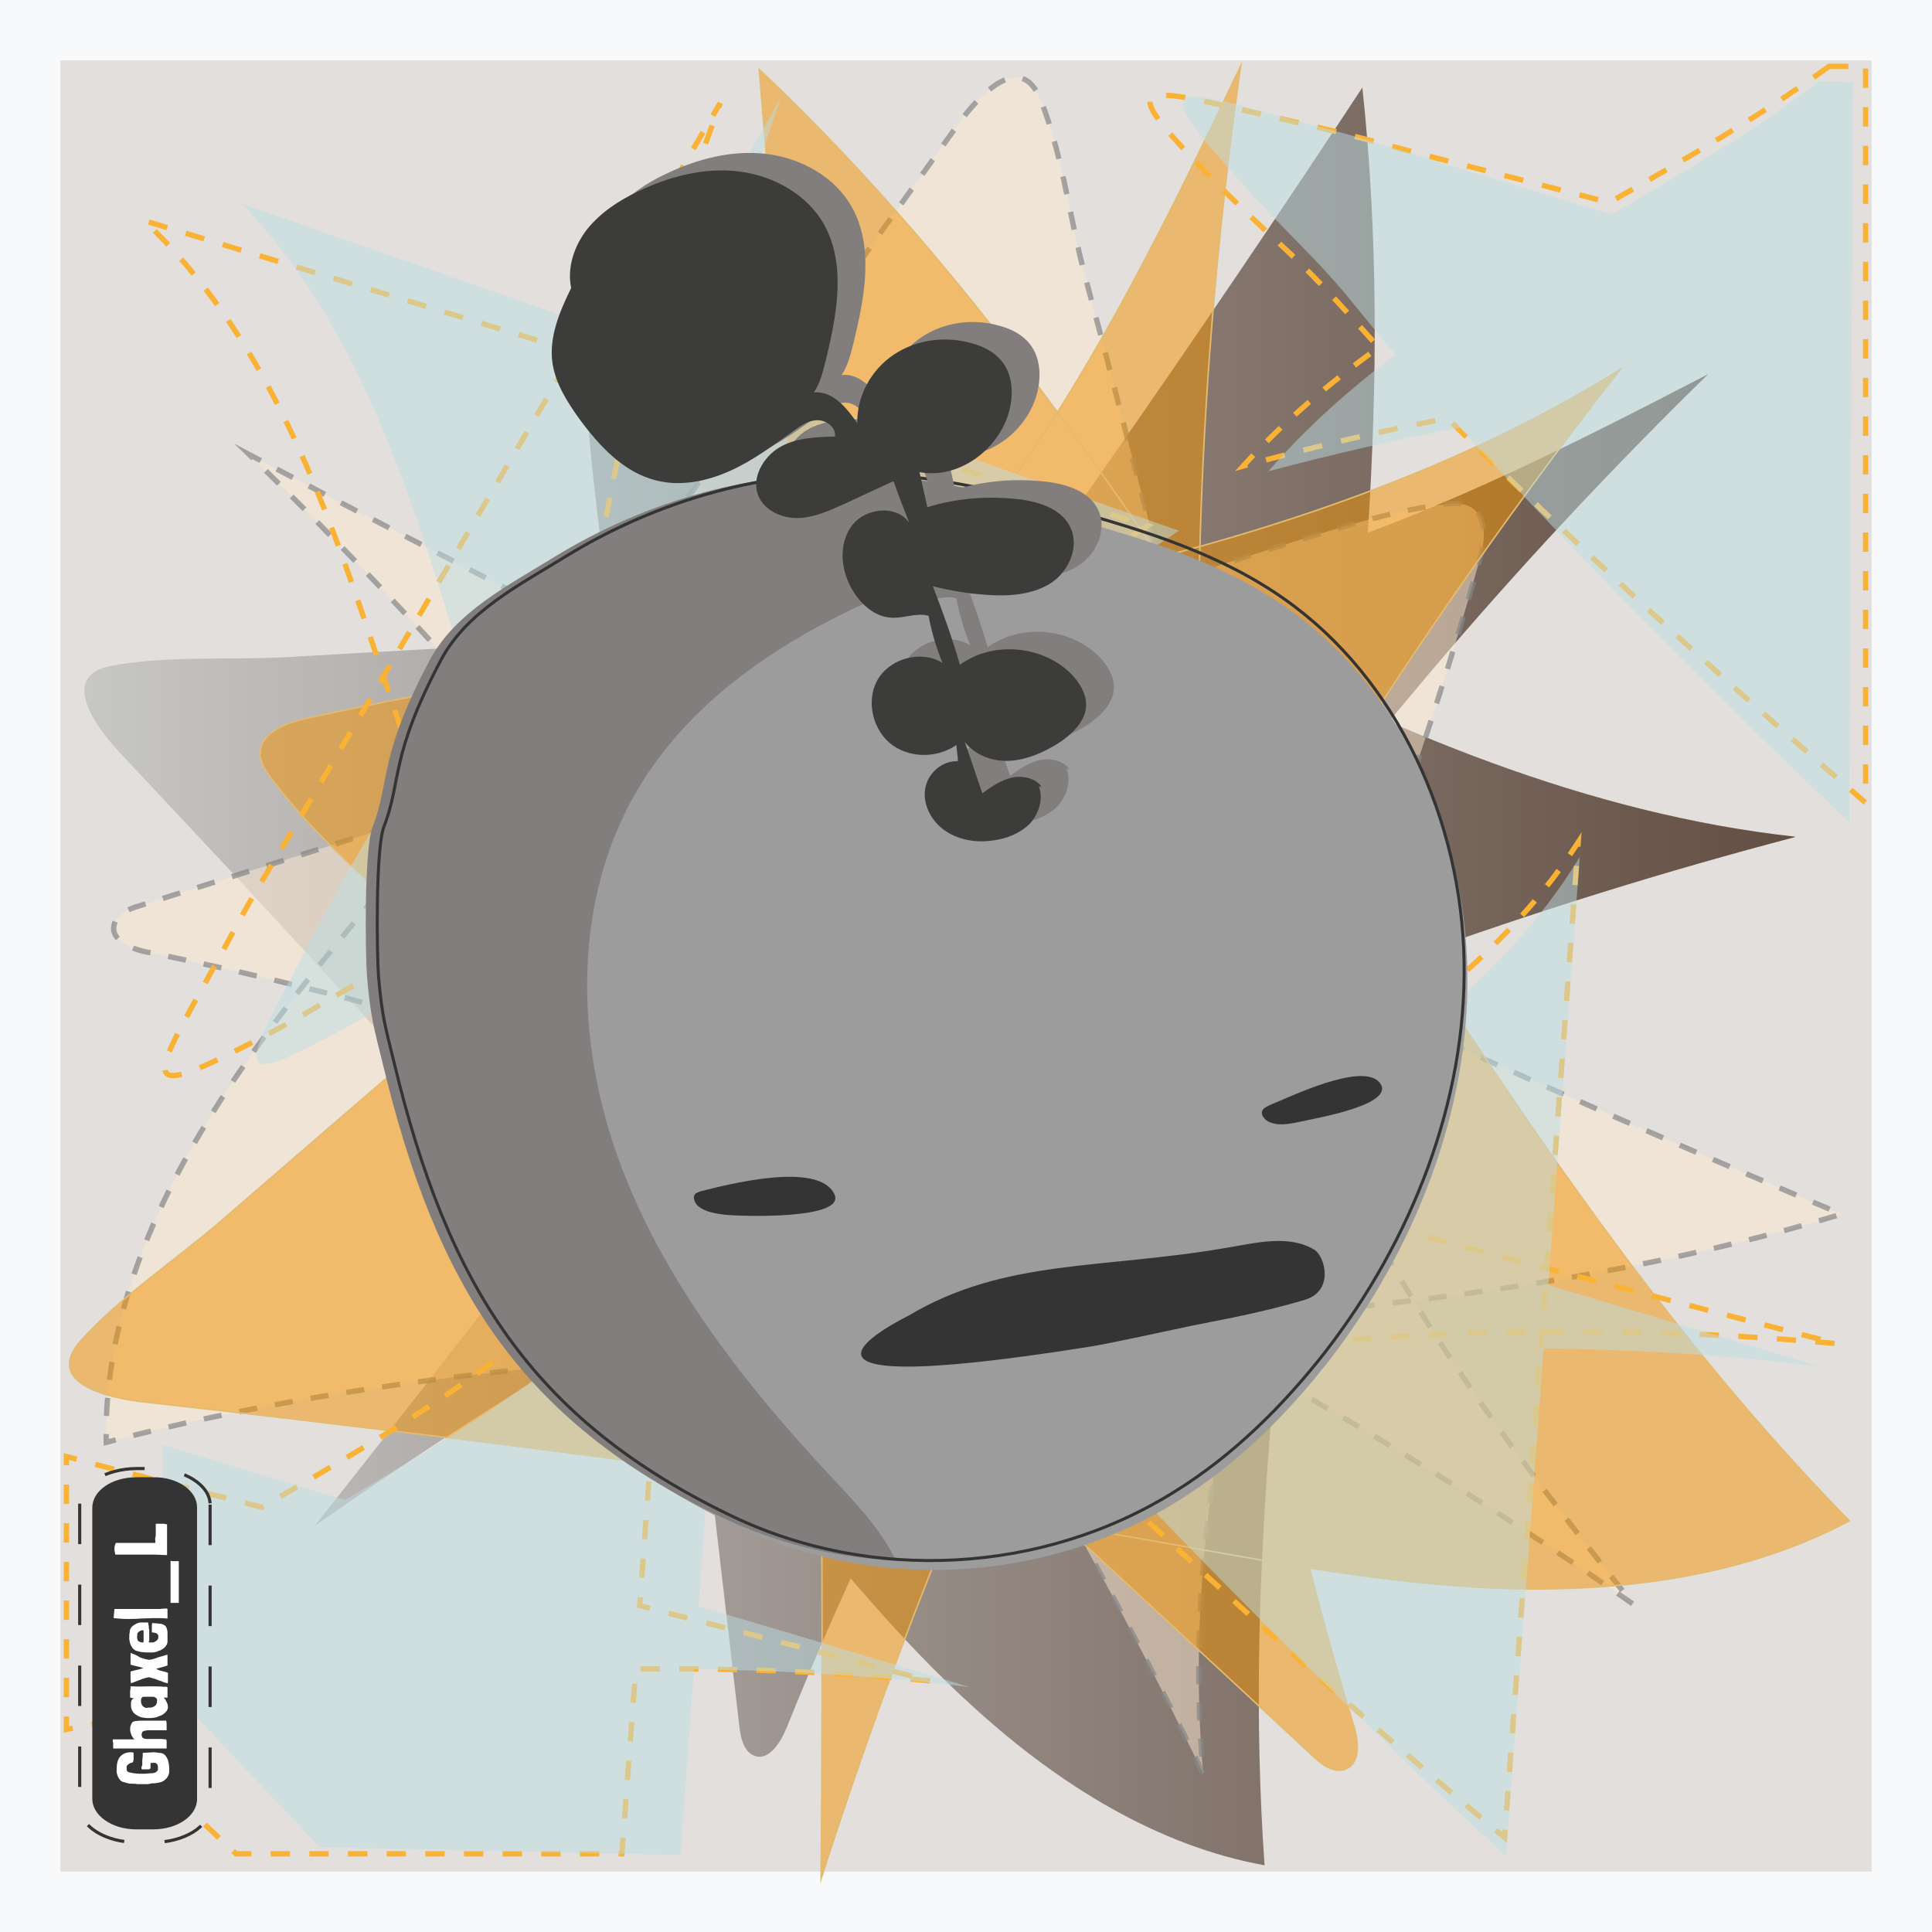 <?xml version="1.0" encoding="utf-8"?>
<!-- Generator: Adobe Illustrator 26.4.0, SVG Export Plug-In . SVG Version: 6.00 Build 0)  -->
<svg version="1.1" id="Layer_1" xmlns:svgjs="http://svgjs.dev/svgjs"
	 xmlns="http://www.w3.org/2000/svg" xmlns:xlink="http://www.w3.org/1999/xlink" x="0px" y="0px" viewBox="0 0 640 640"
	 style="enable-background:new 0 0 640 640;" xml:space="preserve">
<style type="text/css">
	.st0{fill:#F8F9FA;}
	.st1{fill:none;}
	.st2{fill:#E2DFDC;}
	.st3{fill:url(#path13-feeler_00000083781119527034995140000009815017964183083711_);}
	
		.st4{fill:#FEEBD3;fill-opacity:0.5;stroke:#878787;stroke-width:1.764;stroke-miterlimit:8;stroke-opacity:0.7;stroke-dasharray:6,6;}
	.st5{fill:#F39200;fill-opacity:0.5;stroke:#E3BB70;stroke-width:0.5;stroke-miterlimit:8;}
	.st6{fill:none;stroke:#F9B233;stroke-width:1.764;stroke-miterlimit:8;stroke-dasharray:6.403,6.403;}
	.st7{opacity:0.49;fill:#BCDFE4;enable-background:new    ;}
	.st8{fill:#9D9C9C;}
	.st9{fill:#343434;}
	.st10{fill:#827E7E;}
	.st11{fill:none;stroke:#343434;stroke-miterlimit:8;}
	.st12{fill:#3C3C3B;}
	.st13{fill:none;stroke:#343434;stroke-width:0.72;stroke-miterlimit:5.76;stroke-dasharray:9.31,9.31;}
	.st14{fill:#FFFFFF;}
</style>
<g>
	<rect id="rect2-feeler" y="0" class="st0" width="640" height="640"/>
	<rect id="rect7-feeler" x="20" y="20" class="st1" width="600" height="600"/>
	<rect id="rect4-feeler" x="20" y="20" class="st2" width="600" height="600"/>
	<rect id="rect10-feeler" x="20" y="20" class="st1" width="600" height="600"/>
	
		<linearGradient id="path13-feeler_00000000194345984662695230000004907541048589826439_" gradientUnits="userSpaceOnUse" x1="151.703" y1="474.116" x2="152.648" y2="474.116" gradientTransform="matrix(600 0 0 600 -90994 -284146.062)">
		<stop  offset="0" style="stop-color:#C7C7C6"/>
		<stop  offset="1" style="stop-color:#634E42"/>
		<stop  offset="1" style="stop-color:#CA9E67"/>
	</linearGradient>
	<path id="path13-feeler" style="fill:url(#path13-feeler_00000000194345984662695230000004907541048589826439_);" d="M248.7,482.9
		c24,29.1,47.3,58.9,74.9,83.6c27.6,24.9,59.9,45,95.3,51.4C405,421.1,472.3,225.1,451.3,29C342.8,193.9,226,351.8,104.2,505.5
		C254.3,400.3,420.9,322.9,595,277.2c-68.8-7.5-134.4-35.1-196.4-68.1s-121.4-71.9-183.9-103.5c-5.7-2.9-13.2-5.3-17.6-0.4
		c-2.1,2.6-2.5,6.1-2.6,9.6c-0.9,16.7,0.9,33.8,2.8,50.3c15.9,135.5,31.9,270.9,47.6,406.6c0.4,3.7,1.3,8.2,4.7,9.8
		c4.9,2.2,8.9-4.1,11-9.2c69-171.6,177.1-323.2,305.3-448.4c-53.7,27.9-108.3,55.4-166.6,69.1c-42,9.8-84.7,12.2-127.6,14.7
		c-39.3,2.2-78.6,4.5-118,6.7c-19.7,1-39.3,2.2-59,3.3c-18.7,1-39.7-0.6-58,2.9c-17,3.3-5.3,19.8,2.6,28.3
		c13.8,14.7,27.4,29.3,41.2,44c27.2,29.3,54.4,59.1,81.1,88.9C191,414.8,220.1,448.6,248.7,482.9L248.7,482.9z"/>
	<rect id="rect20-feeler" x="20" y="20" class="st1" width="600" height="600"/>
	<path id="path15-feeler" class="st4" d="M132.4,287.2C109,315.8,84.8,344,66.2,375.6c-18.6,31.4-31.8,66.6-31,102.2
		c187.4-49.4,389.6-19.4,574.8-75.6C429.8,326.4,254.6,241.4,82.6,150.6c130.6,127.2,238,275.6,316,437
		c-6.2-68.4,7.6-137.4,27.6-204s45.6-131.6,64-198.4c1.8-6,2.6-14-3-17.2c-2.8-1.6-6.4-1.4-9.8-0.8c-16.4,2.2-32.4,7.2-48,12
		C301.8,219.4,174,259.8,46.4,300c-3.6,1-7.8,2.8-8.6,6.4c-1.2,5,5.6,8,11,9c179,36,346.2,113.8,492.2,216
		c-37.4-47.2-74.6-95.6-99-150c-17.6-39-28.2-80.4-39-121.8c-9.8-38-19.6-75.8-29.4-113.8c-4.8-19-9.8-38-14.8-56.8
		c-4.6-18-7.2-39-14.2-56.2c-6.6-16-20-1.4-26.8,7.8c-11.4,16-23,32-34.4,48.2c-23,32-46.4,63.8-70,95.4
		C187,218.6,160,253.2,132.4,287.2L132.4,287.2z"/>
	<rect id="rect23-feeler" x="20" y="20" class="st1" width="600" height="600"/>
	<path id="path17-feeler" class="st5" d="M379.5,510c39.5,7,78.9,14.8,118.6,16.2c39.9,1.2,80.3-4.2,114.5-22.4
		C471.1,359.2,398.9,162,251.5,23c17,199.8,22.3,399.6,20.5,599.4c57.6-180.4,147.5-350.2,264.7-500c-63.1,39.2-137,60.8-211.2,75.6
		s-150.2,23.6-224.1,40c-6.6,1.4-14.8,4.6-15.2,11.2c-0.2,3.4,2,6.4,4.1,9.2c10.4,13.8,23.1,25.8,35.8,37.4
		C228.9,391.2,332,486.2,434.8,581.6c2.9,2.8,6.6,5.6,10.4,4.6c5.5-1.6,4.9-9,3.3-14.4c-54.9-179-63.3-368.2-37.5-550
		c-27.2,57-55.1,114.2-95.5,163.2c-29.1,35.2-63.7,65-98.3,95.2c-32,27.2-63.5,54.8-95.5,82.4c-16,13.8-31.8,27.4-47.7,41.2
		c-15.2,13.2-34,25.6-47.3,40.4C14.6,458,35.3,463,47.6,464.4c21.3,2.4,42.6,4.8,63.9,7.4c42.4,5,85,10.4,127.4,16.2
		C285.7,494.6,332.8,501.8,379.5,510L379.5,510z"/>
	<rect id="rect26-feeler" x="20" y="20" class="st1" width="600" height="600"/>
	<path id="path19-feeler" class="st6" d="M308.1,556.8c-32.4-3-65-4.3-97.5-3.9c-1.6,20.3-3,40.8-4.6,61.2H78.2
		c-15.3-14.2-30.2-28.8-45.1-43.4c-3.8,0.8-7.4,1.4-11.1,2.2v-90.4c4,1,7.9,2.2,11.9,3.2c17.7,4.5,35.2,9.1,52.8,13.6
		c52.6-30.4,104.9-60.6,135.7-108.7c-3.6,47.2-7,94.1-10.5,141.3C244.1,540.2,276.1,548.5,308.1,556.8L308.1,556.8z M308.1,556.8
		c-32.4-3-65-4.3-97.5-3.9c-1.6,20.3-3,40.8-4.6,61.2H78.2c-15.3-14.2-30.2-28.8-45.1-43.4c-3.8,0.8-7.4,1.4-11.1,2.2v-90.4
		c4,1,7.9,2.2,11.9,3.2c17.7,4.5,35.2,9.1,52.8,13.6c52.6-30.4,104.9-60.6,135.7-108.7c-3.6,47.2-7,94.1-10.5,141.3
		C244.1,540.2,276.1,548.5,308.1,556.8 M605.9,22H618v243.9c-47.7-41-94-83.5-138.5-127.3c-22.8,4.3-45.5,9.7-67.7,15.8
		c13.3-14.6,28.4-27.4,44.9-39.3c-6.2-6.9-12.3-13.8-18.9-20.7c-14.5-15.2-22.8-20.7-44.5-43.8c-25.8-27.4-10.7-20.5,41.3-8.9
		c15.1,3.4,30.8,8.1,45.7,11.8c17.7,4.5,35.2,9.1,52.8,13.6C558.2,52.8,583.2,38.4,605.9,22z M605.9,22H618v243.9
		c-47.7-41-94-83.5-138.5-127.3c-22.8,4.3-45.5,9.7-67.7,15.8c13.3-14.6,28.4-27.4,44.9-39.3c-6.2-6.9-12.3-13.8-18.9-20.7
		c-14.5-15.2-22.8-20.7-44.5-43.8c-25.8-27.4-10.7-20.5,41.3-8.9c15.1,3.4,30.8,8.1,45.7,11.8c17.7,4.5,35.2,9.1,52.8,13.6
		C558.2,52.8,583.2,38.4,605.9,22 M325.2,451c55.4,54.7,113,107.3,173.2,157.7c8.1-109.9,16.3-219.8,24.4-329.7
		C466,367.3,337.3,395.6,265.6,474.7c111.1-30,228.3-40.1,342.9-29.6c-61.2-15.8-122.2-31.8-183.4-47.6c-30.4-7.9-60.6-15.8-91-23.7
		c-14.9-3.9-30.8-8.5-45.7-11.8c-52.2-11.8-67.3-18.5-41.3,8.9c21.7,23.1,30.2,28.6,44.7,43.8C302.9,426.7,313.2,439.4,325.2,451
		L325.2,451z M325.2,451c55.4,54.7,113,107.3,173.2,157.7c8.1-109.9,16.3-219.8,24.4-329.7C466,367.3,337.3,395.6,265.6,474.7
		c111.1-30,228.3-40.1,342.9-29.6c-61.2-15.8-122.2-31.8-183.4-47.6c-30.4-7.9-60.6-15.8-91-23.7c-14.9-3.9-30.8-8.5-45.7-11.8
		c-52.2-11.8-67.3-18.5-41.3,8.9c21.7,23.1,30.2,28.6,44.7,43.8C302.9,426.7,313.2,439.4,325.2,451 M177.2,295.9
		c69.3-37.9,137.1-78.5,203-121.8c-110.9-33.5-221.5-67.3-332.4-101c77.3,73.4,75.3,198.3,139.5,283.2
		c-4.4-109.1,13.3-219.4,51.3-322.2c-30.8,52.5-61.6,104.8-92.4,157.3c-15.3,26-30.6,52.1-45.9,77.9c-7.5,12.8-16.1,26.2-23,39.3
		c-24.4,45.2-35.2,57.4-0.8,40.3c28.8-14.4,36.4-20.9,55.4-30.6C147,310.7,162.5,304,177.2,295.9L177.2,295.9z M177.2,295.9
		c69.3-37.9,137.1-78.5,203-121.8c-110.9-33.5-221.5-67.3-332.4-101c77.3,73.4,75.3,198.3,139.5,283.2
		c-4.4-109.1,13.3-219.4,51.3-322.2c-30.8,52.5-61.6,104.8-92.4,157.3c-15.3,26-30.6,52.1-45.9,77.9c-7.5,12.8-16.1,26.2-23,39.3
		c-24.4,45.2-35.2,57.4-0.8,40.3c28.8-14.4,36.4-20.9,55.4-30.6C147,310.7,162.5,304,177.2,295.9"/>
	<rect id="rect29-feeler" x="20" y="20" class="st1" width="600" height="600"/>
	<path id="path21-feeler" class="st7" d="M321.3,558.9c-30.4-3.7-60.8-5.6-91.4-5.9c-1.6,20.5-2.9,41-4.5,61.5L106,611.9
		c-14.1-14.7-28.2-29.5-42.1-44.5c-3.6,0.6-6.9,1.4-10.4,2l0.5-90.8c3.8,1.2,7.5,2.4,11,3.4c16.4,5,32.9,9.9,49.3,14.9
		c49.5-29.4,98.4-58.9,127.5-106.6c-3.5,47.3-6.9,94.5-10.4,141.8C261.4,540.9,291.4,549.9,321.3,558.9L321.3,558.9z M321.3,558.9
		c-30.4-3.7-60.8-5.6-91.4-5.9c-1.6,20.5-2.9,41-4.5,61.5L106,611.9c-14.1-14.7-28.2-29.5-42.1-44.5c-3.6,0.6-6.9,1.4-10.4,2
		l0.5-90.8c3.8,1.2,7.5,2.4,11,3.4c16.4,5,32.9,9.9,49.3,14.9c49.5-29.4,98.4-58.9,127.5-106.6c-3.5,47.3-6.9,94.5-10.4,141.8
		C261.4,540.9,291.4,549.9,321.3,558.9 M602.5,27l11.3,0.2l-1.2,245.2c-44.5-42.2-87.5-85.8-129-130.7c-21.3,3.9-42.5,8.9-63.4,14.4
		c12.5-14.5,26.8-27.1,42-38.6c-5.8-7-11.6-14.2-17.4-21.2c-13.4-15.6-21.2-21.2-41.6-44.9c-24-28.1-9.9-20.8,38.7-8.1
		C456,47,470.6,52,484.6,56.1c16.4,5,32.9,9.9,49.3,14.9C557.7,57.1,581.2,43.2,602.5,27L602.5,27z M602.5,27l11.3,0.2l-1.2,245.2
		c-44.5-42.2-87.5-85.8-129-130.7c-21.3,3.9-42.5,8.9-63.4,14.4c12.5-14.5,26.8-27.1,42-38.6c-5.8-7-11.6-14.2-17.4-21.2
		c-13.4-15.6-21.2-21.2-41.6-44.9c-24-28.1-9.9-20.8,38.7-8.1C456,47,470.6,52,484.6,56.1c16.4,5,32.9,9.9,49.3,14.9
		C557.7,57.1,581.2,43.2,602.5,27 M337.6,452.9c51.4,56.1,105.3,110.2,161.3,162c8.2-110.4,16.4-220.7,24.4-331
		c-53.5,87.8-174,113.5-241.5,191.7c104-27.9,213.8-35.8,320.8-23c-57-17.1-114.2-34.3-171.2-51.4c-28.3-8.6-56.6-16.9-84.9-25.5
		c-13.9-4.1-28.8-9.1-42.7-12.8c-48.7-12.8-62.8-20.1-38.7,8.1c20.1,23.5,28.2,29.3,41.6,44.9C317,428,326.9,441,337.6,452.9
		L337.6,452.9z M337.6,452.9c51.4,56.1,105.3,110.2,161.3,162c8.2-110.4,16.4-220.7,24.4-331c-53.5,87.8-174,113.5-241.5,191.7
		c104-27.9,213.8-35.8,320.8-23c-57-17.1-114.2-34.3-171.2-51.4c-28.3-8.6-56.6-16.9-84.9-25.5c-13.9-4.1-28.8-9.1-42.7-12.8
		c-48.7-12.8-62.8-20.1-38.7,8.1c20.1,23.5,28.2,29.3,41.6,44.9C317,428,326.9,441,337.6,452.9 M200.1,294.1
		c65-36.7,128.4-76.3,190.4-118.3C287.1,139.7,183.8,103.6,80.2,67.5c71.9,75.4,69.6,201,129,287.6C205.8,245,222.6,134.7,258.8,32
		c-29.1,52.1-58.2,104.2-87.3,156.3c-14.5,25.9-28.9,51.7-43.2,77.6c-7.1,12.6-15.1,26-21.9,39c-23.2,45-33.2,57.2-1,40.4
		c27-14,34.2-20.3,52.1-29.7C171.6,308.1,186.2,301.9,200.1,294.1L200.1,294.1z M200.1,294.1c65-36.7,128.4-76.3,190.4-118.3
		C287.1,139.7,183.8,103.6,80.2,67.5c71.9,75.4,69.6,201,129,287.6C205.8,245,222.6,134.7,258.8,32
		c-29.1,52.1-58.2,104.2-87.3,156.3c-14.5,25.9-28.9,51.7-43.2,77.6c-7.1,12.6-15.1,26-21.9,39c-23.2,45-33.2,57.2-1,40.4
		c27-14,34.2-20.3,52.1-29.7C171.6,308.1,186.2,301.9,200.1,294.1"/>
	<rect id="rect32-feeler" x="20" y="20" class="st1" width="600" height="600"/>
	<path id="path23-feeler" class="st8" d="M131.7,355.3c17.6,73.2,45.2,118,111.8,150c46.2,22.2,103,19.2,146.6-8
		c19.4-12,36-28.4,50.2-46.6c28.2-36.6,46.6-82.4,45.8-129c-0.8-46.6-22-93.8-59.6-120.2c-21-14.8-46-22.6-70.6-29.4
		c-21.4-5.8-43.2-11-65.4-12c-35.6-1.6-71.4,8.6-101.8,27.2c-15.2,9.4-32.8,18.2-41.4,34.2c-17.2,32.4-13,39.8-19,55.4
		c-2.8,7.2-2.4,42.2-1.8,49.8C127.7,340.1,128.7,343.1,131.7,355.3L131.7,355.3z"/>
	<rect id="rect35-feeler" x="20" y="20" class="st1" width="600" height="600"/>
	<rect id="rect37-feeler" x="20" y="20" class="st1" width="600" height="600"/>
	<path id="path35-feeler" class="st9" d="M432.2,430.6c10-3,6.6-14.6,3.2-16.6c-8.2-5-18.8-2.4-28.2-0.8
		c-42.4,7.4-74.2,3.6-106.2,22.6c-1.4,0.8-60.4,29.4,59.4,10.4c5.6-0.8,28.6-5.8,34.2-7C401.2,437.8,416.8,435.2,432.2,430.6z"/>
	<rect id="rect40-feeler" x="20" y="20" class="st1" width="600" height="600"/>
	<path id="path37-feeler" class="st9" d="M232.2,394.6c-0.6,0.2-1.2,0.4-1.8,0.8c-1.2,1.2-0.2,3.4,1.2,4.4c2.4,1.8,5.6,2.2,8.6,2.6
		c5.8,0.6,40.2,1.6,36.2-6.8C271.2,384.4,240.2,392.6,232.2,394.6z"/>
	<rect id="rect43-feeler" x="20" y="20" class="st1" width="600" height="600"/>
	<path id="path39-feeler" class="st9" d="M420.8,366c-1.2,0.6-2.8,1.2-2.8,2.6c0,1,0.8,2,1.6,2.6c3.2,2,7.2,1.2,11,0.4
		c4.2-1,32.4-5.6,26.4-13C451.2,351.6,426.4,363.8,420.8,366z"/>
	<rect id="rect46-feeler" x="20" y="20" class="st1" width="600" height="600"/>
	<path id="path41-feeler" class="st10" d="M211.2,261.6c-21.6,36.5-20.7,83.1-6.1,122.9c14.6,39.8,41.5,73.9,70.4,104.9
		c8,8.5,16.3,17.2,21.3,27.6c-20.1-1-40-5.8-58.2-14.6c-66.6-32-94.2-76.8-111.8-150c-3-12.2-4-15.2-5.2-28.6
		c-0.6-7.6-1-42.6,1.8-49.8c6-15.6,1.8-23,19-55.4c8.6-16,26.2-24.8,41.4-34.2c30.4-18.6,66.2-28.8,101.8-27.2
		c22.2,1,44,6.2,65.4,12c4.2,1.2,8.4,2.3,12.6,3.6c-21.8,7.4-44.5,13.5-65.6,22.1C263.6,208.9,230.1,229.6,211.2,261.6L211.2,261.6z
		"/>
	<rect id="rect49-feeler" x="20" y="20" class="st1" width="600" height="600"/>
	<rect id="rect51-feeler" x="20" y="20" class="st1" width="600" height="600"/>
	<path id="path47-feeler" class="st11" d="M130.6,352.2c17.6,73.2,45.2,118,111.8,150c46.2,22.2,103,19.2,146.6-8
		c19.4-12,36-28.4,50.2-46.6c28.2-36.6,46.6-82.4,45.8-129c-0.8-46.6-22-93.8-59.6-120.2c-21-14.8-46-22.6-70.6-29.4
		c-21.4-5.8-43.2-11-65.4-12c-35.6-1.6-71.4,8.6-101.8,27.2c-15.2,9.4-32.8,18.2-41.4,34.2c-17.2,32.4-13,39.8-19,55.4
		c-2.8,7.2-2.4,42.2-1.8,49.8C126.6,337,127.6,340,130.6,352.2L130.6,352.2z"/>
	<path id="path33-feeler" class="st10" d="M354.4,255c-2-3-6.4-4-10-3.2s-6.8,3-9.8,5.2c-2-5.8-3.8-11.4-5.8-17
		c3.6,4.6,9.6,6.6,15.2,6.2c5.6-0.4,11-2.8,15.8-5.8c4.6-3,9.2-7.4,9.2-12.8c0-3.8-2.2-7.2-4.8-10c-9.4-9.6-26-11.2-37-3.2
		c-2.6-8.8-5.6-17.4-9-26c5.6,1.4,11.4,2.4,17.2,2.8c7.2,0.6,15,0.2,21.2-3.4c6.2-3.6,10.2-11.8,7.4-18.4c-2.6-6.4-10.4-9-17.2-9.8
		c-10.2-1.2-20.6-0.4-30.4,2.6c-0.8-3.8-1.8-7.8-2.6-11.6c12.8,2.4,26-7.2,29.6-19.8c1.6-5.8,1.4-12.4-2.4-17c-2.4-3-6-4.8-9.6-5.8
		c-8.8-2.6-18.4-1.4-26,3.6s-12.4,13.8-12.2,22.8c-3.6-5.2-8.2-10.8-14.4-10.2c2.2-3.2,3-7,4-10.8c3.6-15,6.8-31.4-0.6-44.8
		c-5.6-10-16.8-16.2-28.2-17.6c-11.4-1.4-23,1.6-33.4,6.6c-6.4,3-12.4,7-16.8,12.4c-4.4,5.6-6.8,12.8-5.4,19.6
		c-3.8,7.8-7.4,16.2-6.2,24.8c1,6.8,4.8,12.8,8.8,18.4c6.6,9,14.8,18,25.8,20.6c8,2,16.6,0.2,24.2-3.2s14.2-8.4,21-13.2
		c2.4-1.8,5-3.6,8-3.6s6.2,2.4,5.8,5.4c-6.4,0.2-13,0.4-18.4,3.6c-5.4,3.2-9.4,10.2-7,16c2,5,8,7.6,13.4,7.4
		c5.4-0.2,10.4-2.6,15.4-4.8c5.2-2.4,10.6-5,16-7.4c1.6,4.6,3.4,9.2,5.2,13.8c-4.2-6.2-14.8-5-19.2,1.2c-4.4,6.2-3.4,15,0.6,21.4
		c2.8,4.6,7.2,8.4,12.4,8.8c4.2,0.4,8.6-1.8,12.6-0.6c1,5.4,2.6,10.6,4.6,15.6c-6.6-4.2-16.6-1.8-21,4.8s-2.6,16.4,3.4,21.6
		c6,5.2,15.6,5.4,22.2,0.8c0.2,1.8,0.4,3.6,0.6,5.4c-5.4-0.4-10.4,4.2-11,9.6c-0.6,5.2,2.4,10.6,7,13.6s10.2,3.8,15.6,3
		c4.6-0.6,9-2.4,12.2-5.6c3-3.4,4.6-8.4,2.8-12.6C354.6,256,353.2,253.6,354.4,255L354.4,255z"/>
	<path id="path45-feeler" class="st12" d="M345.2,260.8c-2-3-6.4-4-10-3.2s-6.8,3-9.8,5.2c-2-5.8-3.8-11.4-5.8-17
		c3.6,4.6,9.6,6.6,15.2,6.2c5.6-0.4,11-2.8,15.8-5.8c4.6-3,9.2-7.4,9.2-12.8c0-3.8-2.2-7.2-4.8-10c-9.4-9.6-26-11.2-37-3.2
		c-2.6-8.8-5.6-17.4-9-26c5.6,1.4,11.4,2.4,17.2,2.8c7.2,0.6,15,0.2,21.2-3.4c6.2-3.6,10.2-11.8,7.4-18.4c-2.6-6.4-10.4-9-17.2-9.8
		c-10.2-1.2-20.6-0.4-30.4,2.6c-0.8-3.8-1.8-7.8-2.6-11.6c12.8,2.4,26-7.2,29.6-19.8c1.6-5.8,1.4-12.4-2.4-17c-2.4-3-6-4.8-9.6-5.8
		c-8.8-2.6-18.4-1.4-26,3.6s-12.4,13.8-12.2,22.8c-3.6-5.2-8.2-10.8-14.4-10.2c2.2-3.2,3-7,4-10.8c3.6-15,6.8-31.4-0.6-44.8
		c-5.6-10-16.8-16.2-28.2-17.6c-11.4-1.4-23,1.6-33.4,6.6c-6.4,3-12.4,7-16.8,12.4c-4.4,5.6-6.8,12.8-5.4,19.6
		c-3.8,7.8-7.4,16.2-6.2,24.8c1,6.8,4.8,12.8,8.8,18.4c6.6,9,14.8,18,25.8,20.6c8,2,16.6,0.2,24.2-3.2c7.6-3.4,14.2-8.4,21-13.2
		c2.4-1.8,5-3.6,8-3.6s6.2,2.4,5.8,5.4c-6.4,0.2-13,0.4-18.4,3.6c-5.4,3.2-9.4,10.2-7,16c2,5,8,7.6,13.4,7.4
		c5.4-0.2,10.4-2.6,15.4-4.8c5.2-2.4,10.6-5,16-7.4c1.6,4.6,3.4,9.2,5.2,13.8c-4.2-6.2-14.8-5-19.2,1.2c-4.4,6.2-3.4,15,0.6,21.4
		c2.8,4.6,7.2,8.4,12.4,8.8c4.2,0.4,8.6-1.8,12.6-0.6c1,5.4,2.6,10.6,4.6,15.6c-6.6-4.2-16.6-1.8-21,4.8s-2.6,16.4,3.4,21.6
		c6,5.2,15.6,5.4,22.2,0.8c0.2,1.8,0.4,3.6,0.6,5.4c-5.4-0.4-10.4,4.2-11,9.6c-0.6,5.2,2.4,10.6,7,13.6s10.2,3.8,15.6,3
		c4.6-0.6,9-2.4,12.2-5.6c3-3.4,4.6-8.4,2.8-12.6C345.4,261.8,344,259.4,345.2,260.8L345.2,260.8z"/>
	<g id="feeler_name" transform="matrix(1.2,0,0,1.2,26.4,486.48)">
		<g id="feeler-name-feeler_name" transform="matrix(0,-1.2,1.2,0,0,103.2)">
			<path id="nameBorderBox-feeler_name" class="st13" d="M77.7,30H8.2C3.7,30,0,24.1,0,16.8v-3.6C0,5.9,3.7,0,8.2,0h69.5
				C82.3,0,86,5.9,86,13.2v3.6C85.9,24.1,82.2,30,77.7,30z"/>
			<path id="nameBox-feeler_name" class="st9" d="M77.1,27H10c-3.9,0-7-4.5-7-10.1V13C3,7.4,6.2,2.9,10,2.9H77c3.9,0,7,4.5,7,10.1
				v3.9C84.1,22.5,80.9,27,77.1,27"/>
			<g id="text6-feeler_name">
				<path id="path15-feeler_name" class="st14" d="M16.8,14.3C16.8,14.3,16.8,14.3,16.8,14.3C16.8,14.3,16.8,14.3,16.8,14.3
					L16.8,14.3c0,0.3,0,0.4,0,0.6s0,0.3,0,0.4c0,0.1,0,0.3,0,0.4c0,0.1,0,0.3,0.1,0.5c0.1,0,0.1,0,0.2,0.1c0.1,0,0.2,0,0.4,0
					c0.1,0,0.3,0,0.4,0c0.1,0,0.2,0,0.3,0c0,0,0.1,0.1,0.1,0.2c0,0.1,0,0.2,0,0.3c0,0.1,0,0.2,0,0.3c0,0.1,0,0.2,0,0.2
					c0,0.2-0.1,0.3-0.2,0.4c-0.1,0.1-0.2,0.2-0.3,0.2c-0.2,0.1-0.3,0.1-0.5,0.1c-0.2,0-0.4,0-0.5,0c-0.2,0-0.3-0.1-0.4-0.2
					c-0.2-0.2-0.4-0.4-0.4-0.7c-0.1-0.3-0.1-0.6-0.1-0.8c0-0.4-0.1-0.9-0.1-1.3c0-0.5,0-0.9,0-1.3c0-0.4,0.1-0.9,0.1-1.2
					c0.1-0.4,0.1-0.7,0.2-1c0-0.1,0.1-0.2,0.1-0.3c0-0.1,0.1-0.2,0.1-0.2c0.1-0.1,0.3-0.2,0.5-0.2c0.2,0,0.4,0,0.6,0
					c0.2,0,0.3,0.1,0.4,0.2c0.1,0.1,0.2,0.2,0.3,0.4c0.1,0.1,0.2,0.3,0.2,0.5c0.1,0.2,0.1,0.3,0.2,0.4c0.2,0,0.3,0,0.4,0.1
					c0.1,0,0.2,0,0.4,0c0.1,0,0.2,0,0.4,0c0.1,0,0.3,0,0.4,0c0.2,0,0.3,0,0.4,0c0.1,0,0.1,0,0.2-0.1l0-0.1c0.1-0.7,0-1.3-0.2-1.8
					c-0.2-0.5-0.5-0.9-0.9-1.2c-0.4-0.3-0.9-0.5-1.5-0.6c-0.6-0.1-1.2-0.1-1.8-0.1c-0.3,0-0.6,0.1-0.9,0.2c-0.3,0.1-0.5,0.2-0.8,0.4
					c-0.3,0.2-0.6,0.5-0.7,0.9c-0.1,0.4-0.2,0.7-0.3,1.1c-0.1,0.4-0.1,0.7-0.1,1.1c0,0.4,0,0.7-0.1,1.1c0,0.4,0,0.8,0,1.1
					c0,0.3,0,0.6,0,0.9c0,0.3,0,0.6,0.1,0.9s0.1,0.6,0.1,1c0,0.2,0.1,0.5,0.1,0.7c0,0.2,0.1,0.4,0.1,0.5c0.1,0.5,0.3,0.9,0.6,1.2
					c0.2,0.3,0.6,0.6,1,0.8c0.3,0.1,0.6,0.2,0.9,0.2c0.3,0,0.6,0,0.9,0c0.3,0,0.6-0.1,0.9-0.1c0.3-0.1,0.6-0.1,0.9-0.2
					c0.4-0.2,0.8-0.4,1.1-0.7s0.5-0.7,0.5-1.3c0.1-0.6,0.2-1.3,0.1-1.9c0-0.7-0.1-1.3-0.1-1.9l0,0h0c-0.1,0-0.3,0-0.7,0
					c-0.3,0-0.7-0.1-1-0.1s-0.7,0-1.1,0C17.2,14.1,17,14.2,16.8,14.3z"/>
				<path id="path17-feeler_name" class="st14" d="M23.7,12.6c0,0,0-0.2,0-0.4s0-0.5,0-0.9c0-0.3,0-0.7,0-1.1c0-0.4,0-0.7,0-1.1
					c0-0.3,0-0.6,0-0.9c0-0.2,0-0.4,0-0.5c0,0,0-0.1-0.1-0.1c-0.1,0-0.2,0-0.3,0c-0.1,0-0.2,0-0.3,0.1c-0.1,0-0.2,0-0.2,0
					c-0.1,0-0.2,0-0.3,0c-0.1,0-0.2,0-0.3,0c-0.1,0-0.2,0-0.3,0c-0.1,0-0.2,0-0.3,0c0,0.5,0,1.1,0,1.8c0,0.7,0,1.4,0,2.1
					s0,1.5,0,2.3c0,0.8,0,1.6,0,2.3c0,0.7,0,1.5,0,2.1c0,0.6,0,1.2,0,1.7c0.3,0,0.5,0,0.7,0c0.2,0,0.3,0,0.5,0c0.1,0,0.3,0,0.4,0
					c0.1,0,0.3,0,0.5-0.1v-0.1c0-0.4,0.1-0.7,0.1-1.1c0-0.4,0-0.7,0-1.1c0-0.4,0-0.8,0-1.1c0-0.4,0-0.8,0-1.2c0-0.3,0.1-0.5,0.2-0.7
					c0.1-0.2,0.3-0.3,0.5-0.3c0.2-0.1,0.3-0.1,0.5,0c0.2,0,0.3,0.1,0.4,0.1c0,0,0,0,0,0s0,0,0,0c0.1,0.1,0.2,0.2,0.2,0.3
					c0.1,0.1,0.1,0.3,0.1,0.4c0,0.2,0.1,0.3,0.1,0.5c0,0.2,0,0.3,0,0.4c0,0.3,0,0.6,0,1c0,0.4,0,0.7,0,1.1c0,0.4,0,0.7,0,1
					s0,0.6,0,0.9c0.4,0,0.7,0,1.1,0c0.3,0,0.7,0,1.1-0.1c0-0.4,0-0.8,0-1.3c0-0.5,0-1,0-1.6c0-0.6,0-1.1,0-1.6c0-0.5,0-1,0-1.5
					c0-0.5-0.1-0.8-0.1-1.2c-0.1-0.3-0.1-0.5-0.3-0.6c-0.2-0.2-0.5-0.3-0.8-0.4c-0.3-0.1-0.6-0.1-0.9-0.1c-0.3,0-0.6,0.1-0.9,0.2
					c-0.3,0.1-0.6,0.2-0.8,0.4c-0.1,0-0.1,0.1-0.2,0.1C23.8,12.5,23.7,12.6,23.7,12.6z"/>
				<path id="path19-feeler_name" class="st14" d="M35.9,11.7c-0.4,0-0.7,0-1-0.1c-0.3,0-0.5,0-0.7,0c0,0-0.1,0-0.2,0
					c-0.1,0-0.2,0-0.3,0c-0.1,0-0.2,0-0.3,0c-0.1,0-0.1,0-0.1,0c0,0.1,0,0.3-0.1,0.4c0,0.1,0,0.3,0,0.5c-0.1-0.2-0.2-0.3-0.3-0.4
					c-0.1-0.1-0.2-0.2-0.4-0.2c-0.1-0.1-0.3-0.1-0.5-0.1c-0.2,0-0.4,0-0.6,0c-0.4,0-0.8,0.1-1.1,0.3c-0.4,0.2-0.7,0.5-0.9,0.8
					c-0.2,0.3-0.4,0.7-0.6,1.2c-0.1,0.5-0.2,1-0.2,1.6c0,0.5,0,0.9,0.1,1.5c0.1,0.5,0.3,1,0.5,1.5c0.2,0.5,0.5,0.8,0.8,1.1
					c0.3,0.3,0.7,0.5,1.1,0.5c0.4,0,0.8-0.1,1.2-0.3c0.4-0.2,0.8-0.4,1-0.7c0,0.1,0,0.2,0,0.3s0,0.2,0,0.3c0,0.1,0,0.2,0,0.2
					c0,0.1,0.1,0.1,0.2,0.1c0.1,0,0.2,0,0.4,0c0.1,0,0.2,0,0.4,0c0.2,0,0.4,0,0.5,0c0.2,0,0.4,0,0.6,0h0.2c0.1,0,0.2-0.1,0.2-0.3
					c0-0.1,0-0.3,0-0.4c0.1-1.2,0.1-2.4,0.1-3.6c0-1.2-0.1-2.4,0-3.6v-0.2c0-0.1,0-0.1,0-0.2C35.9,11.8,35.9,11.8,35.9,11.7
					L35.9,11.7z M31,15.1c0.1-0.3,0.2-0.5,0.5-0.7c0.3-0.2,0.6-0.3,1.1-0.3c0.2,0,0.4,0,0.5,0.1c0.1,0,0.2,0.1,0.3,0.2
					c0.1,0.1,0.1,0.3,0.1,0.5c0,0.2,0,0.5,0,0.9c0,0.3,0,0.6,0,0.9c0,0.2,0,0.5-0.1,0.6c-0.1,0.2-0.2,0.3-0.3,0.4
					c-0.1,0.1-0.3,0.1-0.6,0.1c-0.5,0-0.9-0.2-1.1-0.5c-0.3-0.4-0.4-0.8-0.4-1.3c0-0.1,0-0.3,0-0.4C30.9,15.4,30.9,15.2,31,15.1z"/>
				<path id="path21-feeler_name" class="st14" d="M43.6,11.7C43.6,11.7,43.6,11.7,43.6,11.7L43.6,11.7c-0.2,0-0.5,0-0.7,0
					c-0.3,0-0.5,0-0.8,0c-0.2,0-0.5,0-0.7,0c-0.2,0-0.4,0-0.5,0c-0.1,0.2-0.1,0.4-0.2,0.7c-0.1,0.3-0.1,0.5-0.2,0.8
					c-0.1,0.3-0.1,0.6-0.2,0.8c-0.1,0.2-0.1,0.5-0.2,0.6c-0.1-0.1-0.1-0.4-0.2-0.6s-0.1-0.5-0.2-0.8c-0.1-0.3-0.1-0.6-0.2-0.8
					c-0.1-0.3-0.1-0.5-0.2-0.7c0,0-0.1,0-0.2,0c-0.1,0-0.2,0-0.4,0c-0.1,0-0.3,0-0.5,0c-0.2,0-0.3,0-0.4,0c-0.3,0-0.7,0-1.2,0.1
					c0.3,0.7,0.5,1.4,0.8,2.1c0.3,0.7,0.5,1.4,0.6,2.1c-0.1,0.3-0.2,0.7-0.3,1c-0.1,0.4-0.2,0.7-0.4,1.1c-0.1,0.4-0.2,0.7-0.4,1.1
					c-0.1,0.3-0.2,0.7-0.3,1c0.1,0.1,0.3,0.1,0.6,0.1c0.2,0,0.5,0,0.6,0c0,0,0.1,0,0.2,0c0.1,0,0.3,0,0.4,0c0.1,0,0.3,0,0.4,0
					c0.1,0,0.2,0,0.2,0c0.2-0.4,0.3-0.9,0.4-1.3c0.1-0.5,0.3-1,0.5-1.4v0c0.1,0.2,0.2,0.4,0.2,0.6c0.1,0.2,0.1,0.5,0.2,0.7
					s0.1,0.5,0.2,0.7c0.1,0.2,0.1,0.4,0.2,0.6h0c0,0,0.1,0,0.2,0c0.1,0,0.3,0,0.4,0c0.1,0,0.3,0,0.4,0c0.1,0,0.2,0,0.3,0
					c0.1,0,0.3,0,0.4,0c0.1,0,0.3,0,0.4,0c0.1,0,0.1,0,0.2,0s0.1,0,0.2,0c-0.2-0.7-0.4-1.3-0.6-2.1c-0.3-0.7-0.5-1.4-0.6-2.1
					c0.1-0.7,0.3-1.5,0.6-2.2C43.1,13.1,43.3,12.4,43.6,11.7z"/>
				<path id="path23-feeler_name" class="st14" d="M46,15.9c0.1,0,0.3,0,0.5,0.1c0.2,0,0.5,0,0.8,0c0.3,0,0.6,0,1,0
					c0.3,0,0.7,0,1-0.1c0.3,0,0.6,0,0.8-0.1c0.2,0,0.4,0,0.5-0.1c0-0.5,0-0.9,0-1.4c0-0.5-0.1-0.9-0.3-1.3c-0.2-0.4-0.4-0.7-0.7-1
					c-0.3-0.3-0.7-0.5-1.3-0.5c-0.4-0.1-0.8-0.1-1.3-0.1c-0.4,0-0.8,0.1-1.2,0.2c-0.4,0.1-0.7,0.3-1,0.5c-0.3,0.2-0.5,0.5-0.7,0.8
					c-0.1,0.4-0.2,0.8-0.3,1.2c0,0.4-0.1,0.8-0.1,1.2c0,0.5,0,0.9,0,1.4s0.1,0.9,0.3,1.3c0.1,0.4,0.3,0.8,0.5,1.1
					c0.2,0.3,0.5,0.6,0.8,0.8c0.3,0.2,0.6,0.3,0.9,0.3c0.3,0,0.7,0,1,0c0.4,0,0.8,0,1.1,0s0.7-0.1,1-0.2c0.3-0.1,0.6-0.3,0.7-0.6
					c0.1-0.1,0.1-0.2,0.2-0.4c0.1-0.2,0.1-0.4,0.1-0.6c0-0.2,0.1-0.5,0.1-0.8s0-0.6,0.1-0.9c-0.1,0-0.3-0.1-0.5-0.1
					c-0.2,0-0.4,0-0.6,0c-0.2,0-0.4,0-0.6,0c-0.2,0-0.3,0-0.5,0c0,0.5-0.1,0.8-0.2,1.1c-0.2,0.2-0.4,0.4-0.6,0.4
					c-0.2,0-0.5,0-0.7-0.1c-0.2-0.1-0.4-0.3-0.6-0.6c-0.1-0.2-0.2-0.4-0.2-0.6c0-0.2,0-0.5,0-0.8V15.9z M48.1,13.3
					c0.2,0.1,0.4,0.3,0.5,0.5c0.1,0.2,0.2,0.4,0.2,0.6c0,0.1,0,0.2,0,0.2c0,0,0,0-0.1,0.1c-0.1,0-0.2,0-0.3,0s-0.4,0-0.7,0
					c-0.4,0-0.8,0-1,0c-0.2,0-0.4,0-0.5,0c-0.1,0-0.2-0.1-0.2-0.1c0-0.1,0-0.1,0-0.3c0-0.1,0.1-0.3,0.1-0.4c0.1-0.1,0.1-0.3,0.2-0.4
					c0.1-0.1,0.2-0.2,0.4-0.2c0.2-0.1,0.4-0.1,0.7-0.1c0.1,0,0.2,0,0.3,0.1C47.9,13.2,48,13.2,48.1,13.3z"/>
				<path id="path25-feeler_name" class="st14" d="M51.6,7.8c-0.1,1-0.2,2.1-0.2,3.1c0,1,0,2.1,0.1,3.1c0,1,0.1,2.1,0.1,3.1
					c0,1,0,2.1-0.1,3.1c0.1,0,0.2,0,0.5,0s0.5,0,0.7,0c0.3,0,0.5,0,0.7,0c0.2,0,0.4,0,0.4-0.1c0-0.5,0-1-0.1-1.6c0-0.7,0-1.4,0-2.1
					c0-0.7,0-1.5,0-2.3c0-0.8,0-1.6,0-2.3c0-0.7,0-1.5,0-2.1c0-0.7,0-1.2,0-1.7L51.6,7.8z"/>
				<path id="path27-feeler_name" class="st14" d="M55.1,20.9c0,0.1,0,0.3,0,0.5s0,0.4,0,0.6c0,0.2,0,0.3,0,0.5c0,0.1,0,0.2,0,0.3
					c0,0,0.2,0,0.7,0s1,0,1.7,0c0.7,0,1.4,0,2.2,0c0.8,0,1.5,0,2.2,0c0.7,0,1.3,0,1.8,0c0.5,0,0.9,0,1,0c0-0.2,0-0.4,0-0.6
					c0-0.1,0-0.3,0-0.4s0-0.3,0-0.4c0-0.1,0-0.3,0.1-0.5h0c0,0-0.2,0-0.5,0s-0.7,0-1.1,0c-0.4,0-0.9,0-1.5,0c-0.6,0-1.1,0-1.7,0
					c-0.6,0-1.1,0-1.7,0c-0.6,0-1.1,0-1.5,0c-0.4,0-0.8,0-1.1,0C55.4,20.9,55.2,20.9,55.1,20.9L55.1,20.9z"/>
				<path id="path29-feeler_name" class="st14" d="M73.3,18.6c0-0.1,0-0.2,0-0.3c0-0.1,0-0.2,0-0.4c0-0.1,0-0.2,0-0.4
					c-0.1,0-0.3,0-0.5,0c-0.2,0-0.5,0-0.8,0c-0.3,0-0.6,0-1,0c-0.3,0-0.6,0-0.9-0.1s-0.6,0-0.8,0c-0.2,0-0.4,0-0.4,0v0
					c0-0.7,0-1.5,0-2.2c0-0.8,0-1.6,0-2.3s0-1.6,0-2.3c0-0.8,0-1.5,0-2.3c-0.2-0.1-0.4-0.1-0.6-0.2s-0.5-0.1-0.8-0.1
					c-0.3,0-0.5,0-0.8,0.1c-0.2,0-0.4,0.1-0.5,0.1c0,0.8,0,1.5,0,2.2c0,0.6,0,1.3,0,1.8s0,1.1,0,1.7c0,0.6,0,1.1,0,1.7
					c0,0.6,0,1.2,0,1.9c0,0.7-0.1,1.4-0.1,2.3v0.3c1.4,0,2.5,0,3.3,0c0.8,0,1.5,0,1.9,0c0.5,0,0.8,0,1,0c0.2,0,0.4,0,0.5,0
					c0.1,0,0.2,0,0.3,0c0.1,0,0.1-0.1,0.1-0.2c0-0.1,0.1-0.3,0.1-0.5C73.3,19.3,73.3,19,73.3,18.6z"/>
			</g>
		</g>
	</g>
</g>
</svg>
